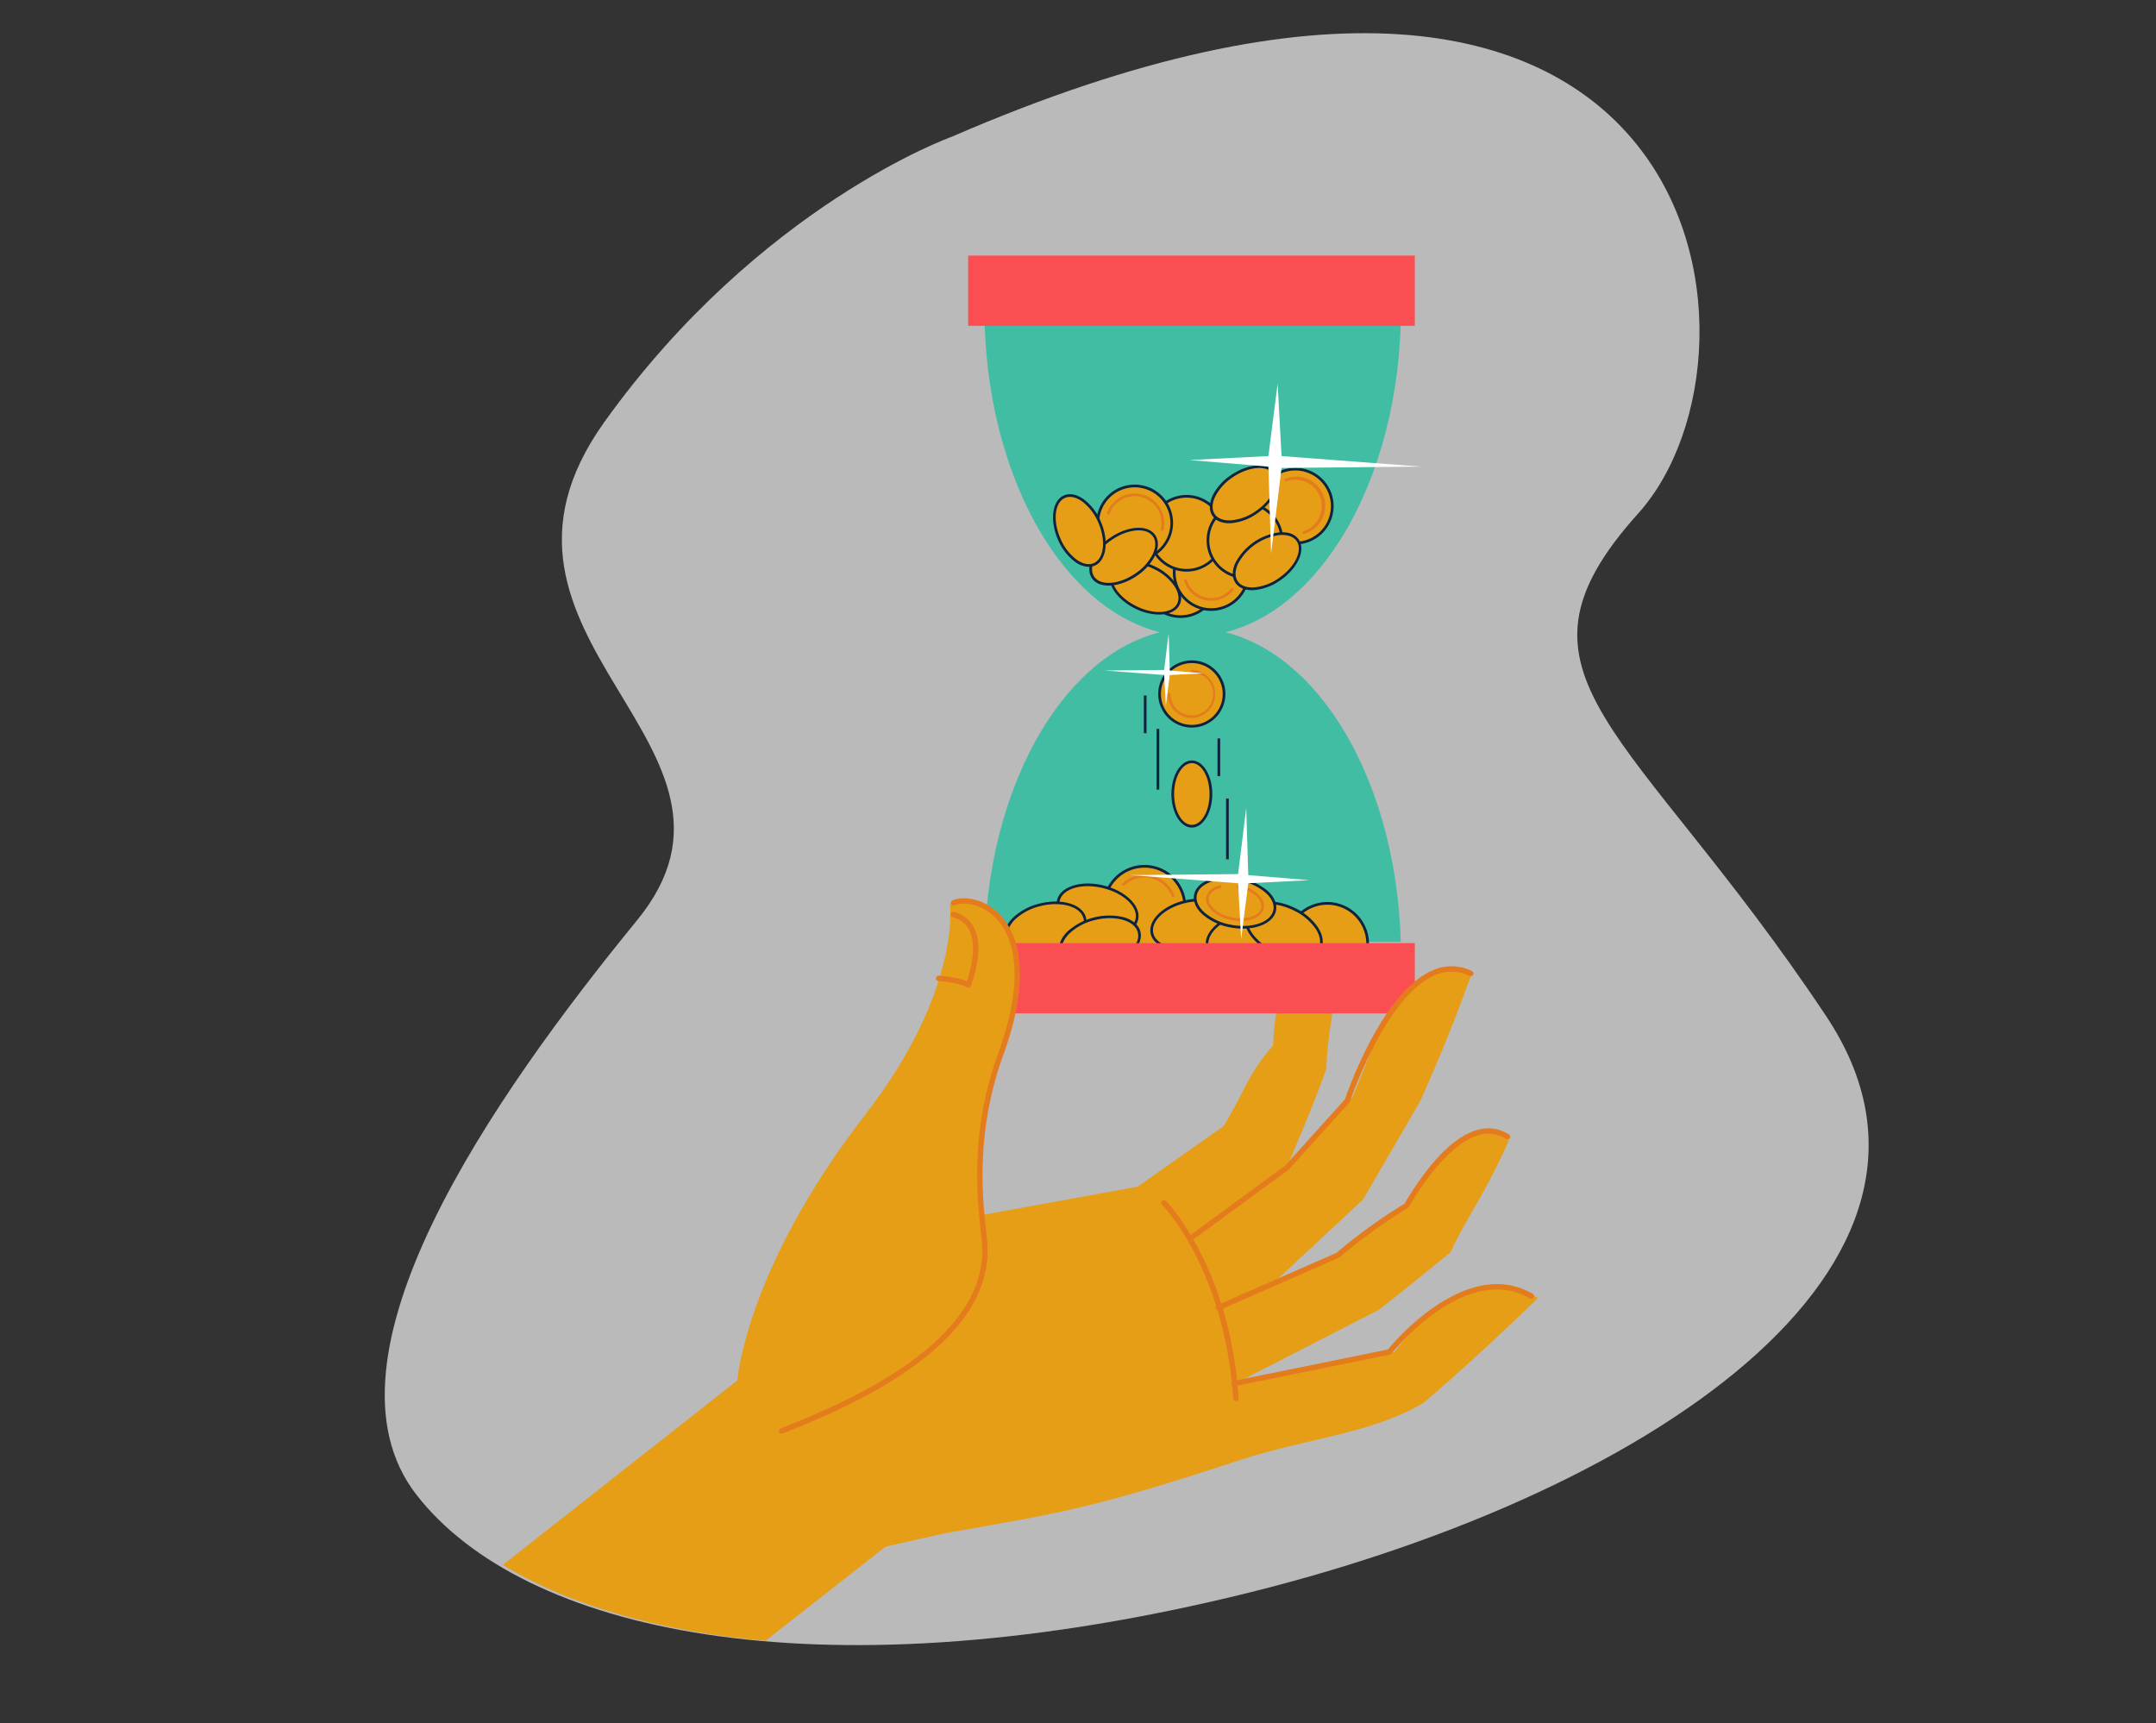 <svg xmlns="http://www.w3.org/2000/svg" viewBox="0 0 1109.74 886.96"><rect x="0" y="0" width="1109.74" height="886.96" fill="#333333" stroke="none"/><defs><style>.cls-1{opacity:0.7;}.cls-2{fill:#f4f4f4;}.cls-3{fill:#41bda3;}.cls-4{fill:#e69e16;}.cls-5{fill:#0e233e;}.cls-6{fill:#e47b1c;}.cls-7{fill:#fb4e52;}.cls-8{fill:#fff;}</style></defs><g id="Layer_1" data-name="Layer 1"><g class="cls-1"><path class="cls-2" d="M489.88,70.39S391,105.63,311.08,217.23s90.45,166.42,16.83,256.48S159.62,698.87,214.31,769.36s204.05,103.77,418.61,52.86,392.27-171,307.16-299c-100-150.28-172.53-174.81-96.8-259S879-98.37,489.88,70.39Z"/></g><path class="cls-3" d="M721,484.82c-2.44-89.8-49.45-161.43-107.11-161.43S509.25,395,506.81,484.82Z"/><circle class="cls-4" cx="589.09" cy="466.7" r="20.77"/><path class="cls-5" d="M589.09,488.16a21.47,21.47,0,1,1,21.46-21.47A21.49,21.49,0,0,1,589.09,488.16Zm0-41.54a20.08,20.08,0,1,0,20.07,20.08A20.09,20.09,0,0,0,589.09,446.62Z"/><path class="cls-6" d="M603.81,461.82a.69.69,0,0,1-.65-.45,15.13,15.13,0,0,0-14.07-9.72,14.94,14.94,0,0,0-10.34,4.12.69.69,0,1,1-1-1,16.43,16.43,0,0,1,26.65,6.12.68.68,0,0,1-.4.89A.69.69,0,0,1,603.81,461.82Z"/><circle class="cls-4" cx="683.19" cy="485.77" r="20.77"/><path class="cls-5" d="M683.19,507.23a21.46,21.46,0,1,1,21.46-21.46A21.49,21.49,0,0,1,683.19,507.23Zm0-41.54a20.08,20.08,0,1,0,20.08,20.08A20.11,20.11,0,0,0,683.19,465.69Z"/><ellipse class="cls-4" cx="613.24" cy="476.05" rx="20.77" ry="12.29" transform="translate(-86.64 140.11) rotate(-12.18)"/><path class="cls-5" d="M608.71,489.51a25.83,25.83,0,0,1-8.2-1.24c-4.57-1.52-7.5-4.26-8.24-7.72-1.51-7,6.67-14.73,18.24-17.22s22.21,1.16,23.72,8.16c.74,3.46-.79,7.17-4.32,10.44A29.94,29.94,0,0,1,616,488.71h0A34.82,34.82,0,0,1,608.71,489.51Zm9.09-25.59a33.29,33.29,0,0,0-7,.76C600,467,592.27,474,593.62,480.26c.64,3,3.24,5.34,7.32,6.7a28.45,28.45,0,0,0,14.75.4h0A28.5,28.5,0,0,0,629,480.91c3.15-2.92,4.54-6.16,3.9-9.13C631.83,466.92,625.61,463.92,617.8,463.92Z"/><ellipse class="cls-4" cx="564.92" cy="468.41" rx="12.29" ry="20.77" transform="translate(-24.21 905.98) rotate(-76.27)"/><path class="cls-5" d="M569.93,482a34.26,34.26,0,0,1-8.09-1,29.93,29.93,0,0,1-13.73-7.16c-3.44-3.36-4.88-7.11-4-10.55,1.7-7,12.44-10.33,23.94-7.51s19.46,10.75,17.76,17.71c-.84,3.43-3.84,6.09-8.44,7.49A25.36,25.36,0,0,1,569.93,482Zm-10-25.86c-7.43,0-13.33,2.81-14.47,7.47-.72,2.95.58,6.22,3.65,9.23a28.68,28.68,0,0,0,13.1,6.81h0a28.67,28.67,0,0,0,14.76,0c4.11-1.25,6.78-3.56,7.5-6.5,1.51-6.22-6-13.41-16.75-16A33.34,33.34,0,0,0,559.89,456.15Z"/><ellipse class="cls-4" cx="538.24" cy="477.72" rx="20.77" ry="12.29" transform="translate(-101.79 148.67) rotate(-14.38)"/><path class="cls-5" d="M533.1,491.38c-8,0-14.34-3.13-15.67-8.33-.88-3.43.51-7.19,3.91-10.6A29.9,29.9,0,0,1,535,465.14c11.47-2.94,22.24.31,24,7.25s-6.11,15-17.57,17.9h0A33.48,33.48,0,0,1,533.1,491.38Zm10.34-26a32.62,32.62,0,0,0-8.1,1.06,28.67,28.67,0,0,0-13,6.95c-3,3.05-4.3,6.34-3.55,9.27,1.59,6.2,11.6,9,22.33,6.25h0c10.72-2.75,18.16-10,16.57-16.22C556.49,468.15,550.71,465.42,543.44,465.42Z"/><ellipse class="cls-4" cx="566.22" cy="484.93" rx="20.77" ry="12.29" transform="translate(-102.71 155.84) rotate(-14.38)"/><path class="cls-5" d="M561,498.6a25.39,25.39,0,0,1-7.07-1c-4.62-1.34-7.65-4-8.53-7.4s.52-7.19,3.92-10.59a32.41,32.41,0,0,1,29.14-7.47c4.62,1.35,7.65,4,8.52,7.4,1.78,6.94-6.1,15-17.56,17.91h0A34.18,34.18,0,0,1,561,498.6Zm10.39-26a32.84,32.84,0,0,0-8.08,1.05,28.55,28.55,0,0,0-13,7c-3,3-4.31,6.34-3.56,9.27s3.45,5.21,7.58,6.42a28.58,28.58,0,0,0,14.76-.17h0c10.72-2.75,18.15-10,16.57-16.23-.76-2.93-3.45-5.21-7.58-6.41A23.77,23.77,0,0,0,571.39,472.63Z"/><ellipse class="cls-4" cx="641.68" cy="482.39" rx="20.77" ry="12.29" transform="translate(-99.71 174.5) rotate(-14.38)"/><path class="cls-5" d="M636.45,496.06a25.31,25.31,0,0,1-7.06-.95c-4.62-1.35-7.65-4-8.53-7.4-1.78-6.94,6.1-15,17.56-17.91s22.24.31,24,7.25-6.1,15-17.57,17.91h0A34.12,34.12,0,0,1,636.45,496.06Zm10.43-26a32.67,32.67,0,0,0-8.11,1.05c-10.73,2.75-18.16,10-16.57,16.23.75,2.93,3.44,5.21,7.57,6.42a28.58,28.58,0,0,0,14.76-.17c10.73-2.75,18.16-10,16.57-16.23C659.92,472.81,654.14,470.09,646.88,470.09Z"/><ellipse class="cls-4" cx="660.71" cy="479" rx="12.29" ry="20.77" transform="translate(-59.33 863.07) rotate(-64.02)"/><path class="cls-5" d="M668.38,494A31,31,0,0,1,655,490.66h0c-10.64-5.18-16.75-14.64-13.61-21.08s14.34-7.45,25-2.26a29.85,29.85,0,0,1,11.9,9.91c2.65,4,3.26,8,1.71,11.16C678.23,492.06,673.81,494,668.38,494Zm-12.74-4.55c10,4.85,20.33,4.11,23.13-1.64,1.33-2.72.76-6.2-1.61-9.79a28.67,28.67,0,0,0-11.35-9.43c-9.95-4.85-20.33-4.12-23.13,1.63s3,14.38,13,19.23Z"/><ellipse class="cls-4" cx="635.69" cy="464.59" rx="12.29" ry="20.77" transform="translate(58.67 1000.31) rotate(-79.04)"/><path class="cls-5" d="M639.78,478a33.81,33.81,0,0,1-6.53-.64,30,30,0,0,1-14.07-6.49c-3.6-3.19-5.21-6.86-4.54-10.34s3.54-6.27,8.08-7.89a32.45,32.45,0,0,1,29.53,5.72c3.6,3.19,5.21,6.86,4.54,10.34C655.68,474.33,648.59,478,639.78,478Zm-8.21-25.4a25.07,25.07,0,0,0-8.39,1.34c-4,1.45-6.6,3.88-7.18,6.86s.88,6.18,4.1,9A28.6,28.6,0,0,0,633.51,476h0c10.86,2.11,20.7-1.29,21.92-7.57.57-3-.88-6.18-4.1-9a28.6,28.6,0,0,0-13.41-6.16A33.25,33.25,0,0,0,631.57,452.56Z"/><path class="cls-6" d="M638.52,474.07a24.2,24.2,0,0,1-4.56-.45c-8.17-1.58-14-6.93-13.06-11.91.54-2.77,3-4.95,6.86-6a.69.69,0,1,1,.36,1.33c-3.29.9-5.43,2.69-5.86,4.92-.82,4.24,4.55,8.86,12,10.29s14.13-.84,14.95-5.08-4.55-8.85-12-10.29a.69.69,0,1,1,.26-1.36c8.17,1.58,14,6.93,13.06,11.92C649.75,471.48,644.73,474.07,638.52,474.07Z"/><path class="cls-4" d="M449.25,635.65l136.33-24.83,44.24-31.15c11.55-19.19,12.33-26.56,25.43-41.46,1.84-38.82,13.59-53.18,31.49-42.73,5.42,3.16-3.24,27.61-4.06,54.84-4.24,11.7-9.48,25.06-19,47.4-21.67,25.74-31.41,33.07-45.6,42.44-22.69,15-72.85,66.16-72.85,66.16Z"/><rect class="cls-7" x="498.34" y="485.47" width="229.89" height="36.16"/><path class="cls-4" d="M557.7,707l131.71-61.86a262.45,262.45,0,0,1,34.05-25.19c16.06-24.25,35.81-45.41,53.07-32.82C765.7,612.4,754,628.2,746.69,644.48c-21.47,17.73-37,29.76-37,29.76L499.81,781.91Z"/><path class="cls-3" d="M506.81,166.08c2.44,89.8,49.46,161.44,107.11,161.44S718.59,255.89,721,166.08Z"/><circle class="cls-4" cx="613.46" cy="357.22" r="16.59"/><path class="cls-5" d="M613.46,374.51a17.29,17.29,0,1,1,17.28-17.29A17.31,17.31,0,0,1,613.46,374.51Zm0-33.18a15.9,15.9,0,1,0,15.89,15.89A15.91,15.91,0,0,0,613.46,341.33Z"/><path class="cls-6" d="M613.46,369.6a12.38,12.38,0,0,1-12.38-12.38.7.7,0,0,1,1.39,0,11,11,0,1,0,11-11,.69.69,0,1,1,0-1.38,12.38,12.38,0,0,1,0,24.75Z"/><circle class="cls-4" cx="607.64" cy="298.34" r="19.04"/><path class="cls-5" d="M607.64,318.08a19.74,19.74,0,1,1,19.74-19.74A19.75,19.75,0,0,1,607.64,318.08Zm0-38.09A18.36,18.36,0,1,0,626,298.34,18.37,18.37,0,0,0,607.64,280Z"/><circle class="cls-4" cx="623.45" cy="294.72" r="19.04"/><path class="cls-5" d="M623.44,314.45a19.74,19.74,0,1,1,19.74-19.73A19.75,19.75,0,0,1,623.44,314.45Zm0-38.08a18.35,18.35,0,1,0,18.35,18.35A18.37,18.37,0,0,0,623.44,276.37Z"/><path class="cls-4" d="M634.17,303.44a13.83,13.83,0,0,1-23.94-4.65"/><path class="cls-6" d="M623.44,309.23A14.44,14.44,0,0,1,609.57,299a.69.69,0,0,1,.46-.86.68.68,0,0,1,.86.46A13.13,13.13,0,0,0,633.63,303a.69.69,0,1,1,1.07.88A14.46,14.46,0,0,1,623.44,309.23Z"/><circle class="cls-4" cx="610.75" cy="274.51" r="19.04"/><path class="cls-5" d="M610.75,294.24a19.73,19.73,0,1,1,19.73-19.73A19.75,19.75,0,0,1,610.75,294.24Zm0-38.08a18.35,18.35,0,1,0,18.35,18.35A18.37,18.37,0,0,0,610.75,256.16Z"/><circle class="cls-4" cx="584.07" cy="269.2" r="19.04"/><path class="cls-5" d="M584.07,288.93A19.74,19.74,0,1,1,603.8,269.2,19.75,19.75,0,0,1,584.07,288.93Zm0-38.08a18.35,18.35,0,1,0,18.35,18.35A18.37,18.37,0,0,0,584.07,250.85Z"/><path class="cls-4" d="M570.47,264.17a14.5,14.5,0,0,1,28.09,5,14.8,14.8,0,0,1-.4,3.41"/><path class="cls-6" d="M598.16,273.3l-.17,0a.7.7,0,0,1-.51-.84,13.54,13.54,0,0,0,.38-3.24,13.8,13.8,0,0,0-26.74-4.8.68.68,0,0,1-.89.41.69.69,0,0,1-.41-.89,15.19,15.19,0,0,1,29.43,5.28,15.91,15.91,0,0,1-.42,3.57A.7.7,0,0,1,598.16,273.3Z"/><circle class="cls-4" cx="666.71" cy="260.52" r="19.04"/><path class="cls-5" d="M666.71,280.25a19.73,19.73,0,1,1,19.73-19.73A19.75,19.75,0,0,1,666.71,280.25Zm0-38.08a18.35,18.35,0,1,0,18.35,18.35A18.37,18.37,0,0,0,666.71,242.17Z"/><path class="cls-4" d="M661.83,247.08a14.3,14.3,0,1,1,9.35,27"/><path class="cls-6" d="M671.18,274.79a.69.69,0,0,1-.22-1.35,13.6,13.6,0,0,0-4.25-26.52,13.77,13.77,0,0,0-4.64.81.69.69,0,0,1-.89-.41.7.7,0,0,1,.41-.89,15,15,0,1,1,9.8,28.32A.52.52,0,0,1,671.18,274.79Z"/><circle class="cls-4" cx="640.8" cy="278.14" r="19.04"/><path class="cls-5" d="M640.8,297.87a19.74,19.74,0,1,1,19.74-19.73A19.75,19.75,0,0,1,640.8,297.87Zm0-38.08a18.35,18.35,0,1,0,18.35,18.35A18.37,18.37,0,0,0,640.8,259.79Z"/><ellipse class="cls-4" cx="613.46" cy="408.69" rx="9.82" ry="16.59"/><path class="cls-5" d="M613.46,426c-5.8,0-10.52-7.75-10.52-17.28s4.72-17.28,10.52-17.28S624,399.16,624,408.69,619.25,426,613.46,426Zm0-33.18c-5,0-9.13,7.13-9.13,15.9s4.09,15.89,9.13,15.89,9.12-7.13,9.12-15.89S618.49,392.79,613.46,392.79Z"/><ellipse class="cls-4" cx="589.51" cy="302.49" rx="11.27" ry="19.04" transform="translate(55.81 695.16) rotate(-63.51)"/><path class="cls-5" d="M596.58,316.34a28.5,28.5,0,0,1-12.41-3.14c-9.74-4.86-15.27-13.61-12.32-19.51s13.25-6.76,23-1.91h0A27.58,27.58,0,0,1,605.69,301c2.41,3.72,2.93,7.38,1.48,10.3C605.51,314.62,601.51,316.34,596.58,316.34ZM582.35,290c-4.35,0-7.84,1.46-9.27,4.32-2.6,5.22,2.65,13.14,11.71,17.66s18.54,3.94,21.14-1.28c1.23-2.47.73-5.64-1.4-8.94a26.15,26.15,0,0,0-10.3-8.72A27.34,27.34,0,0,0,582.35,290Z"/><ellipse class="cls-4" cx="652.18" cy="288.89" rx="19.04" ry="11.27" transform="translate(-49.32 418.1) rotate(-34.33)"/><path class="cls-5" d="M644.46,303.79c-3.87,0-6.88-1.32-8.55-3.77-1.84-2.7-1.82-6.4.05-10.41A29.83,29.83,0,0,1,658.78,274c4.43-.29,7.88,1,9.72,3.74,3.72,5.45-.57,14.87-9.55,21a27.55,27.55,0,0,1-13.33,5C645.23,303.78,644.84,303.79,644.46,303.79ZM660,275.37l-1.08,0a28.48,28.48,0,0,0-21.66,14.79c-1.66,3.56-1.71,6.77-.16,9.05s4.56,3.38,8.48,3.13a26.13,26.13,0,0,0,12.64-4.75h0c8.35-5.7,12.48-14.26,9.19-19.08C666,276.48,663.34,275.37,660,275.37Z"/><ellipse class="cls-4" cx="640.4" cy="254.43" rx="19.04" ry="11.27" transform="translate(-31.94 405.45) rotate(-34.33)"/><path class="cls-5" d="M632.67,269.33c-3.87,0-6.88-1.32-8.55-3.77-1.84-2.7-1.82-6.39,0-10.41a27.55,27.55,0,0,1,9.5-10.6c9-6.13,19.32-6.7,23-1.25s-.57,14.87-9.55,21h0a27.55,27.55,0,0,1-13.33,5Zm15.48-28.43c-4.08,0-9.06,1.63-13.7,4.8a26.12,26.12,0,0,0-9,10c-1.66,3.55-1.72,6.76-.17,9s4.57,3.39,8.48,3.13a26.11,26.11,0,0,0,12.64-4.74h0c8.35-5.71,12.48-14.27,9.19-19.09C654.11,241.94,651.42,240.9,648.15,240.9Z"/><ellipse class="cls-4" cx="578.35" cy="286.56" rx="19.04" ry="11.27" transform="translate(-60.86 376.05) rotate(-34.33)"/><path class="cls-5" d="M570.65,301.43c-3.75,0-6.87-1.23-8.58-3.75-1.84-2.69-1.82-6.39.06-10.4a27.52,27.52,0,0,1,9.49-10.6c9-6.14,19.32-6.7,23-1.25,1.84,2.69,1.82,6.39,0,10.41a27.53,27.53,0,0,1-9.5,10.59h0C580.27,299.74,575,301.43,570.65,301.43ZM586.11,273c-4.08,0-9.07,1.63-13.71,4.8a26.19,26.19,0,0,0-9,10c-1.66,3.56-1.72,6.77-.17,9.05,3.29,4.81,12.76,4.09,21.12-1.62h0a26.12,26.12,0,0,0,9-10c1.66-3.55,1.72-6.76.17-9S589.37,273,586.11,273Z"/><ellipse class="cls-4" cx="555.55" cy="273.09" rx="11.27" ry="19.04" transform="translate(-63.02 248.81) rotate(-23.93)"/><path class="cls-5" d="M560.4,291.78a12.44,12.44,0,0,1-7.06-2.59,27.66,27.66,0,0,1-8.71-11.25h0c-4.41-9.95-3.09-20.22,2.93-22.89,3-1.33,6.62-.64,10.23,1.93a27.5,27.5,0,0,1,8.71,11.25c4.42,9.95,3.1,20.22-2.93,22.89A7.76,7.76,0,0,1,560.4,291.78Zm-14.5-14.4a26.08,26.08,0,0,0,8.25,10.68c3.19,2.28,6.34,2.92,8.86,1.8,5.33-2.37,6.33-11.82,2.23-21.07A26.25,26.25,0,0,0,557,258.11c-3.2-2.28-6.35-2.92-8.87-1.8-5.33,2.37-6.32,11.82-2.22,21.07Z"/><path class="cls-4" d="M717.85,695.91l-90.06,16.93-18.38,8.72,31.24-47.32,61-56.88,29.11-50.11s13.55-29.11,26.86-66.36c-13.49-6-30.73.92-42.15,20.34-9,15.35-10.71,23.3-19.24,43.31l-33.67,36.68-48,35.55-67.26,10.87v-3.46L506.58,637s-5.61-59.24,8.12-94.12c28-71.07-13.2-83.63-25.73-77.2,0,0,5.87,44.24-43.79,108.34-61.39,79.26-65.68,136.57-65.68,136.57L258.81,805.51c33.33,20.18,78.88,34,135.15,39.11l61.83-48.49,30.29-6.85c62.15-10.9,77-13.06,152.54-37.84,33.38-11,66.82-13.29,93.81-29.14,0,0,22.52-18.57,59.23-54.15C752,646.56,717.85,695.91,717.85,695.91Z"/><path class="cls-6" d="M402.3,737.92a1.38,1.38,0,0,1-.5-2.67c73.23-28.17,108-61.16,103.4-98.08-.12-1.29-.27-2.71-.45-4.29-1.78-16.44-5.51-50.66,9.1-90.93,16-44.18,5.56-62.92-2.11-70.15-6.86-6.49-15.64-7.8-20.42-5.75a1.4,1.4,0,0,1-1.82-.73,1.38,1.38,0,0,1,.73-1.81c5.72-2.46,15.6-1.1,23.41,6.27,8.16,7.71,19.39,27.45,2.81,73.12-14.39,39.66-10.71,73.45-9,89.68q.27,2.4.45,4.29c4.79,38.3-30.59,72.28-105.16,101A1.41,1.41,0,0,1,402.3,737.92Z"/><path class="cls-6" d="M498.45,508.37a1.36,1.36,0,0,1-.65-.16c-4.75-2.54-14.58-3.22-14.68-3.23a1.39,1.39,0,0,1-1.29-1.47,1.41,1.41,0,0,1,1.48-1.29c.39,0,8.86.61,14.34,2.87,2.1-6.18,5.33-18.48,1.22-26.41a13,13,0,0,0-8.57-6.59,1.38,1.38,0,0,1,.73-2.67,15.64,15.64,0,0,1,10.29,8c5,9.56.56,24.2-1.57,30a1.41,1.41,0,0,1-.8.82A1.43,1.43,0,0,1,498.45,508.37Z"/><path class="cls-6" d="M614.25,637.71a1.38,1.38,0,0,1-.82-2.5l48-35.13,30.86-34.22c1.6-4.7,19.4-55.42,45.16-66.39a23.65,23.65,0,0,1,20.17.36,1.38,1.38,0,0,1-1.19,2.5,21,21,0,0,0-17.9-.32c-25.31,10.79-43.52,64.47-43.71,65a1.29,1.29,0,0,1-.28.48L663.35,602a1.29,1.29,0,0,1-.21.19l-48.08,35.21A1.36,1.36,0,0,1,614.25,637.71Z"/><path class="cls-6" d="M635.23,713.55a1.38,1.38,0,0,1-.27-2.74l79.42-16.16c3.86-4.69,41.13-48.28,74.59-28.6a1.39,1.39,0,0,1,.49,1.9,1.37,1.37,0,0,1-1.89.49c-33.1-19.47-71,27.85-71.35,28.33a1.44,1.44,0,0,1-.81.5l-79.9,16.25A1.27,1.27,0,0,1,635.23,713.55Z"/><path class="cls-6" d="M636.14,721.22a1.39,1.39,0,0,1-1.38-1.29c-4.43-66.87-36.29-99.46-36.62-99.78a1.39,1.39,0,0,1,2-2c.33.33,32.92,33.66,37.42,101.56a1.39,1.39,0,0,1-1.29,1.47Z"/><polygon class="cls-8" points="657.62 197.53 652.88 234.77 612.25 236.8 652.88 240.19 654.24 284.88 659.65 240.87 731.43 240.19 659.65 234.77 657.62 197.53"/><polygon class="cls-8" points="600.08 363.33 602.1 347.46 619.41 346.59 602.1 345.15 601.52 326.1 599.21 344.86 568.62 345.15 599.21 347.46 600.08 363.33"/><polygon class="cls-8" points="638.85 483.39 642.51 454.64 673.87 453.07 642.51 450.46 641.46 415.96 637.28 449.93 581.87 450.46 637.28 454.64 638.85 483.39"/><rect class="cls-5" x="626.68" y="380.13" width="1.38" height="19.41"/><rect class="cls-5" x="588.76" y="358.01" width="1.38" height="19.41"/><rect class="cls-5" x="595.31" y="375.17" width="1.38" height="31.26"/><rect class="cls-5" x="631.09" y="411.06" width="1.38" height="31.26"/><rect class="cls-7" x="498.34" y="131.55" width="229.89" height="36.16"/><path class="cls-6" d="M627.11,674.5a1.38,1.38,0,0,1-.56-2.65l61.43-27a282.46,282.46,0,0,1,34.94-25.27c9.15-15.43,23.14-34.45,38.23-38.14a19.46,19.46,0,0,1,15.44,2.47,1.39,1.39,0,1,1-1.47,2.35,16.72,16.72,0,0,0-13.31-2.13c-11.12,2.72-24.15,15.91-36.68,37.16a1.38,1.38,0,0,1-.48.48,277.7,277.7,0,0,0-35,25.3,1.15,1.15,0,0,1-.35.22l-61.62,27.09A1.38,1.38,0,0,1,627.11,674.5Z"/></g></svg>
